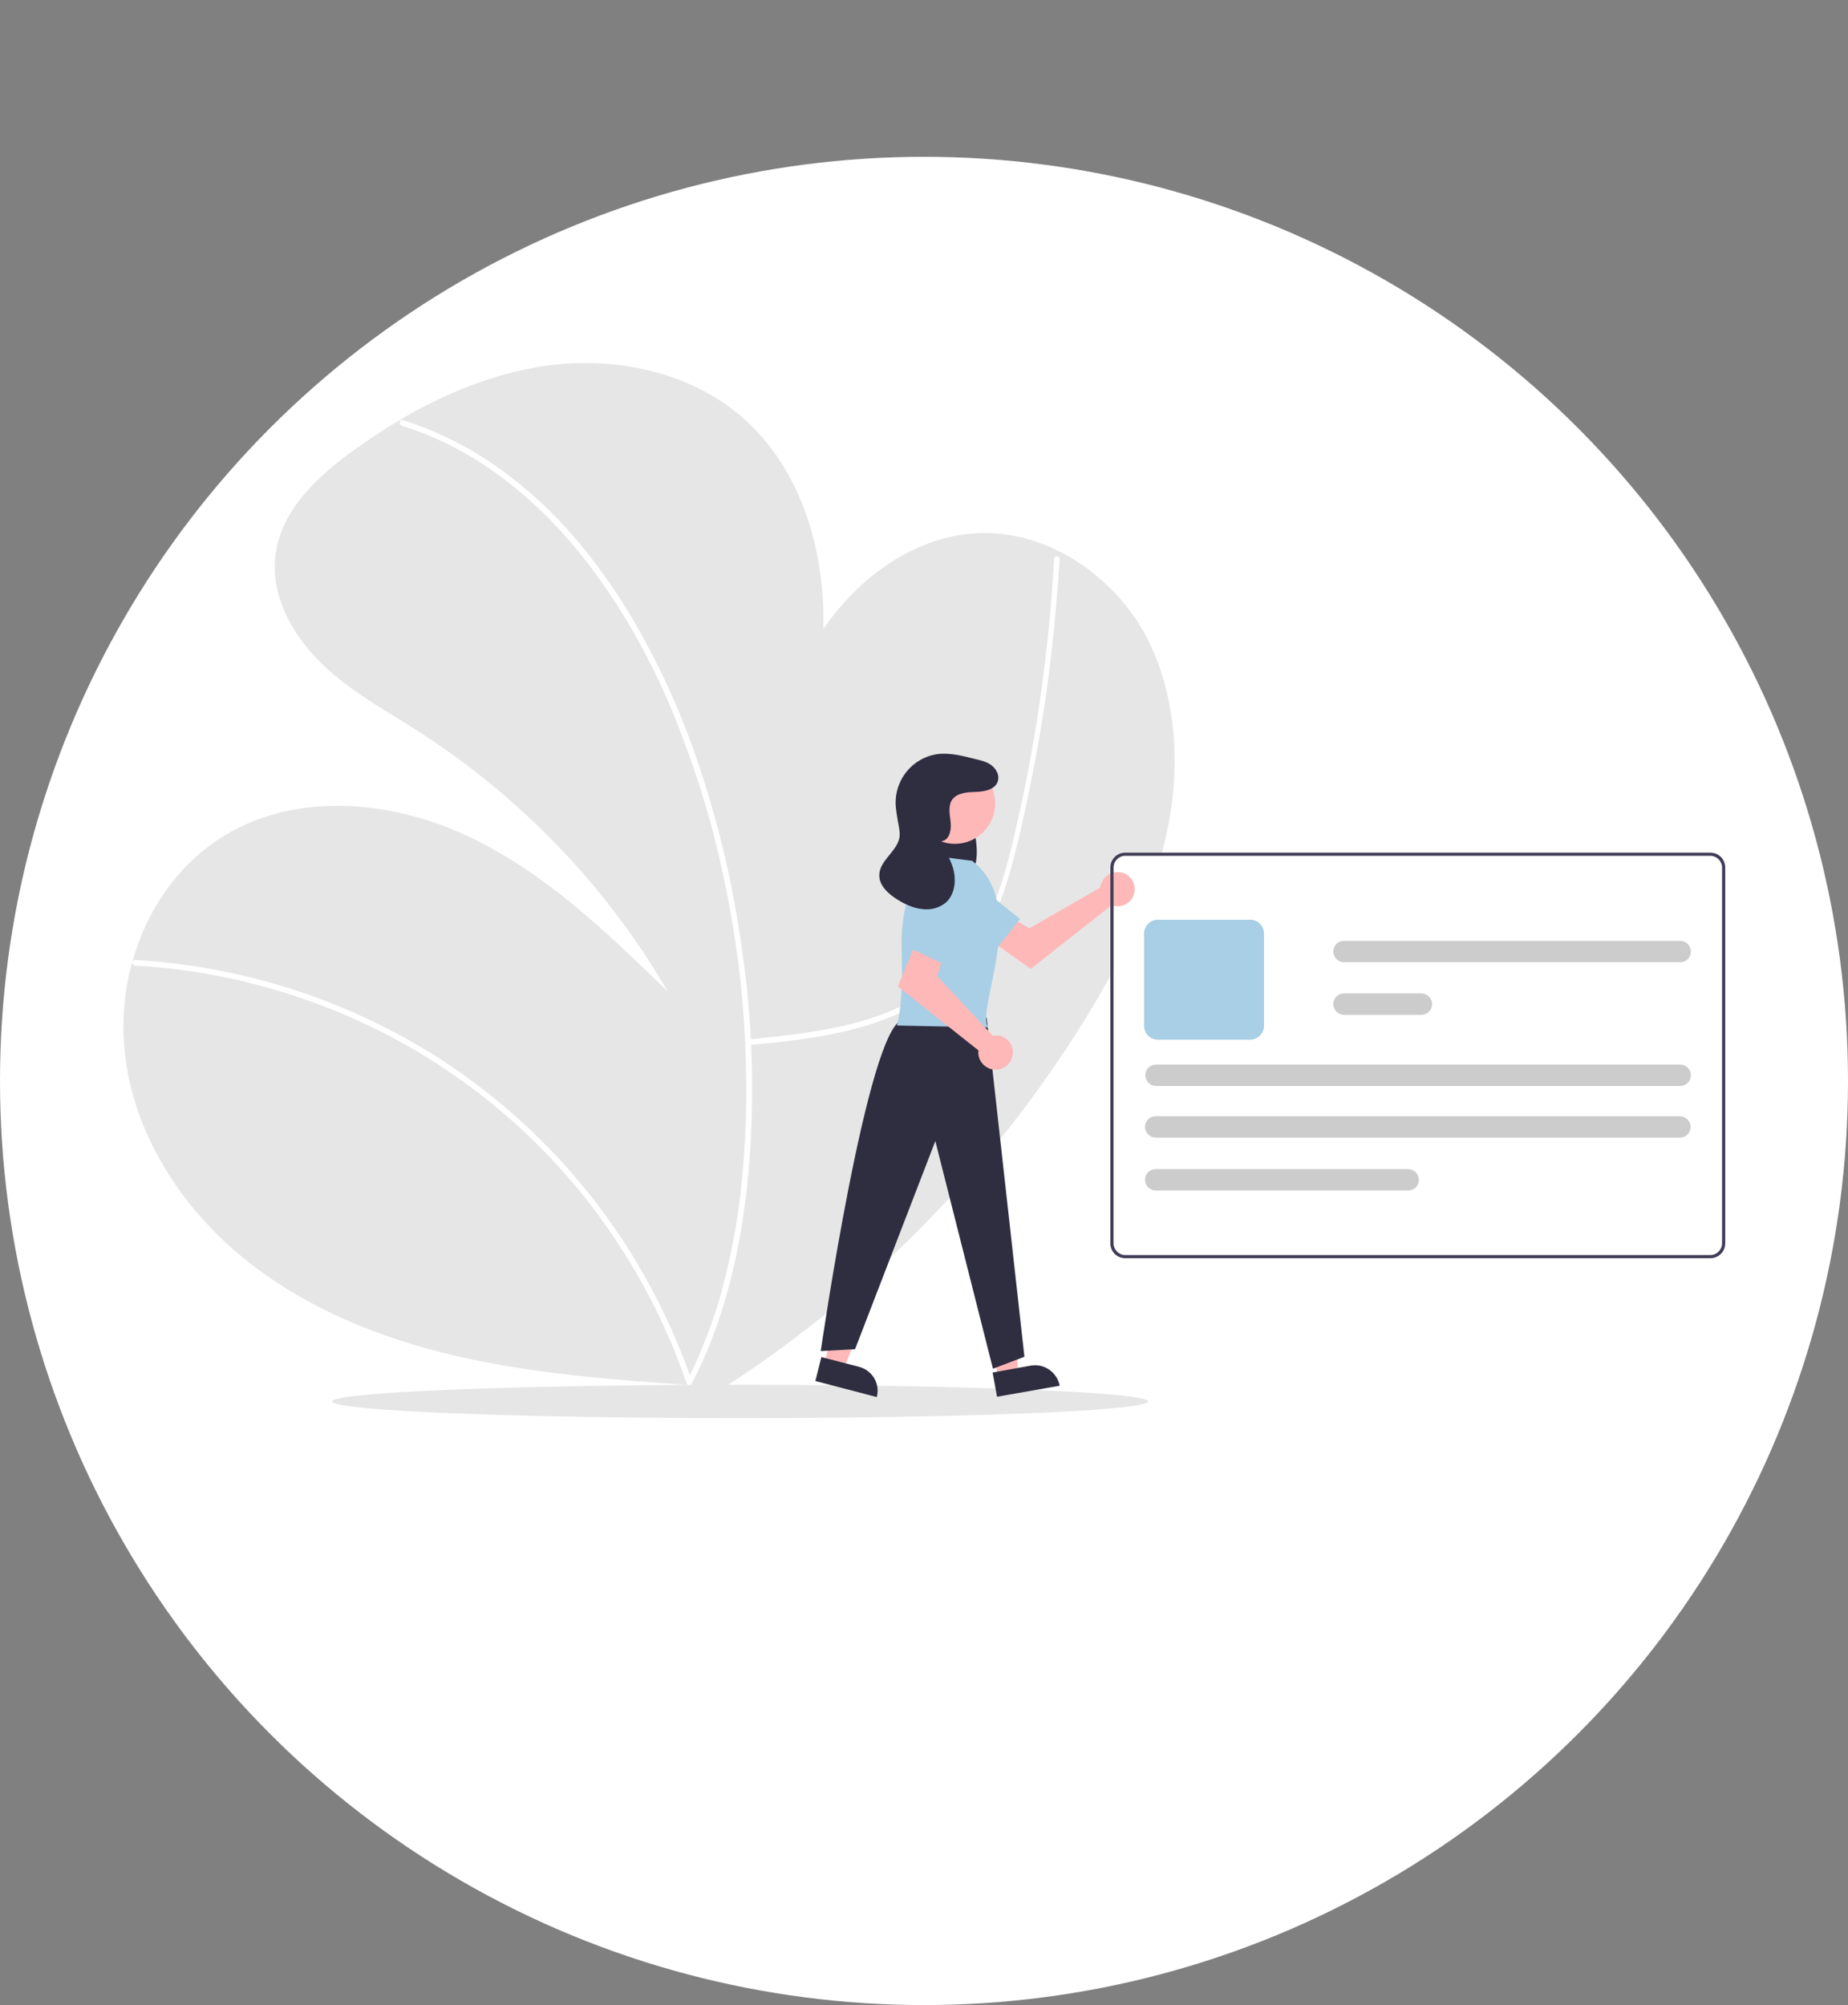 <?xml version="1.0" encoding="UTF-8"?> <svg xmlns="http://www.w3.org/2000/svg" xmlns:xlink="http://www.w3.org/1999/xlink" version="1.1" id="Layer_1" x="0px" y="0px" viewBox="0 0 587 636.8" style="enable-background:new 0 0 587 636.8;" xml:space="preserve"><rect x="0" y="0" width="587" height="636.8" fill="#808080" stroke="none"/> <style type="text/css"> .st0{fill:#FFFFFF;} .st1{fill:#E6E6E6;} .st2{fill:#FFB8B8;} .st3{fill:#A8CFE5;} .st4{fill:#2F2E41;} .st5{fill:#3F3D56;} .st6{fill:#CCCCCC;} </style> <circle id="Ellipse_265" class="st0" cx="293.5" cy="343.3" r="293.5"></circle> <g> <path class="st1" d="M371.2,261.6c-0.6,3-1.3,6.1-2.1,9.1c-0.1,0.4-0.2,0.7-0.3,1h-11.4c-2,0-3.7,1.7-3.7,3.7V308 c-0.4,0.6-0.7,1.3-1,1.9c-1.8,3.3-3.7,6.6-5.6,9.8c-31.4,52.3-75.2,96.1-127.6,127.5l3.1-7c-1.1-0.1-2.3-0.2-3.4-0.3 c-24.8-1.7-49.5-3.6-73.7-9.1c-25.3-5.8-50-15.9-69.8-32.6c-19.8-16.7-34.4-40.7-36.3-66.5c-0.6-8.9,0.2-17.8,2.7-26.4 c4.6-16.5,14.8-31.3,29.5-40.1c23-13.8,53-11,77.3,0.5s44,30.5,63.2,49.2c-19.4-33.4-46.6-61.6-79-82.5c-10.8-6.9-22.2-13-31.3-22 s-15.9-21.4-14.3-34.1c1.8-14.4,13.6-25.3,25.4-33.7c4.7-3.3,9.6-6.6,14.6-9.5c14.1-8.3,29.5-14.5,45.6-16.9 c21.9-3.1,45.6,1.7,62.4,16.1c18.9,16.3,26.7,42.4,26,67.5c11.6-16.9,29.7-29.9,49.9-30.5c21.1-0.6,41.1,12.8,51.7,31 C373.3,218.6,375.1,240.9,371.2,261.6z"></path> <path class="st0" d="M237.9,331.9c12.4-1.1,23.7-2.4,35.7-5.7c11.6-3.3,22.7-8.8,31-17.7c8.9-9.6,13.7-22.2,17.1-34.7 c1.8-6.9,3.4-14,4.9-21.1c1.6-7.7,3-15.3,4.3-23.1c2.5-15.3,4.2-30.9,5.3-46.4c0.1-1.8,0.3-3.8,0.4-5.6c0.1-1.2-1.8-1.2-1.8,0 c-0.8,15.3-2.4,30.6-4.6,45.8c-2.2,15-5.1,29.8-8.6,44.4c-3,12.5-6.9,25-14.8,35.4c-7.3,9.7-17.8,16.1-29.3,19.9 c-11.6,3.9-23.8,5.4-35.9,6.6c-1.5,0.2-1.9,0.3-3.4,0.4C236.7,330.3,236.7,332.1,237.9,331.9L237.9,331.9z"></path> <path class="st0" d="M42.9,306.7c15.6,0.8,31,3.6,45.9,8.1s29.3,10.7,42.8,18.6c13,7.6,25.1,16.7,36,27.1 c10.6,10.1,20.1,21.3,28.1,33.5c8.1,12.2,14.9,25.3,20.1,39c0.6,1.7,1.3,3.3,1.8,5.1c0.4,1.1,2.1,0.6,1.8-0.5 c-4.9-14-11.4-27.4-19.2-40c-7.9-12.6-17.1-24.2-27.6-34.7c-10.6-10.7-22.5-20.1-35.2-28.1c-26.9-16.7-57.3-26.8-88.8-29.5 c-1.9-0.2-3.8-0.3-5.7-0.4C41.8,304.8,41.8,306.6,42.9,306.7L42.9,306.7z"></path> <path class="st0" d="M127.6,135.2c10,3.1,19.4,7.8,28,13.7c8.8,6.1,16.8,13.2,23.9,21.3c7.5,8.4,14,17.6,19.8,27.3 c6.1,10.3,11.4,21,15.7,32c4.5,11.4,8.4,23,11.5,34.8c3.1,12,5.5,24.1,7.3,36.4c1.8,12.1,2.8,24.3,3.1,36.6c0.4,11.7,0,23.5-1,35.1 c-0.9,10.9-2.7,21.7-5.3,32.3c-2.2,9.6-5.5,18.9-9.5,27.9c-0.9,2-1.9,4.1-3,6c-0.6,1,1,1.9,1.6,0.9c4.5-8.6,8-17.7,10.7-26.9 c3-10.3,5.1-21,6.4-31.7c1.5-11.6,2.1-23.3,2.1-35c0-12.3-0.7-24.6-2.2-36.8c-1.5-12.4-3.6-24.7-6.4-36.8 c-2.8-12.1-6.4-24.1-10.6-35.9c-4.2-11.4-9.1-22.4-14.9-33c-5.5-10.2-11.8-19.8-19-28.7c-6.8-8.6-14.6-16.3-23.3-23 c-8.3-6.5-17.5-11.8-27.3-15.7c-2.4-0.9-4.8-1.8-7.3-2.6C127,133.1,126.5,134.8,127.6,135.2z"></path> <ellipse class="st1" cx="235.1" cy="445.1" rx="129.6" ry="5.3"></ellipse> <path class="st2" d="M349.6,281.1c-0.1,0.3-0.1,0.6-0.1,0.8l-22.5,12.9l-5.5-3.1l-5.8,7.7l11.7,8.3l25.7-20.2c2.9,1,6-0.4,7-3.2 s-0.4-6-3.2-7c-2.9-1-6,0.4-7,3.2C349.8,280.7,349.7,280.9,349.6,281.1L349.6,281.1z"></path> <path class="st3" d="M298.4,289.1l17.7,12.7l7.9-9.9L306.9,278c-3-2.4-7.4-1.9-9.8,1.1c-0.1,0.1-0.2,0.2-0.3,0.3l0,0 C294.5,282.5,295.3,286.8,298.4,289.1L298.4,289.1z"></path> <polygon class="st2" points="261.8,433.1 268,434.8 277.2,411.6 268.1,409.2 "></polygon> <path class="st4" d="M278.5,443.7l-19.5-5.1l0,0l1.9-7.6l0,0l12,3.1C277.2,435.3,279.6,439.5,278.5,443.7L278.5,443.7L278.5,443.7z "></path> <polygon class="st2" points="317.1,437.6 323.4,436.5 322,411.5 312.7,413.2 "></polygon> <path class="st4" d="M336.6,440.1l-19.9,3.5l0,0l-1.4-7.7l0,0l12.2-2.2C331.8,433,335.8,435.9,336.6,440.1L336.6,440.1L336.6,440.1 z"></path> <path class="st4" d="M304.6,254.3c1.6,0.4,2.9,1.9,3.6,3.8c0.7,1.9,1.2,4,1.4,6c0.6,3.8,1.2,7.9-0.1,11.5c-1.5,4.2-5.3,6.3-8.7,5.3 s-6-4.8-6.9-9.2c-0.8-4.4-0.3-9.1,1.6-13.1c0.9-2.1,2.2-4.2,4-5.2C301.2,252.2,303.5,252.7,304.6,254.3"></path> <path class="st4" d="M313.4,323.2l12,107.7l-10,3.8l-18.3-72.3l-25.5,66.1l-10.9,0.6c0,0,14.9-102.9,26-105.2L313.4,323.2z"></path> <ellipse class="st2" cx="303.3" cy="255.2" rx="12.8" ry="12.8"></ellipse> <path class="st3" d="M308.8,273.4l-13.9-1.8c0,0-9.1,10.9-8.5,29.6c0.6,18.8-1.5,24.5-1.5,24.5l29,0.6 C309.8,320.5,327.2,287.4,308.8,273.4z"></path> <path class="st2" d="M316.2,328.9c-0.3,0-0.6,0-0.8,0.1L297.7,310l1.8-6l-8.8-4l-5.5,13.3l25.6,20.3c-0.4,3,1.8,5.7,4.8,6.1 c3,0.4,5.7-1.8,6.1-4.8c0.4-3-1.8-5.7-4.8-6.1C316.7,328.9,316.5,328.9,316.2,328.9L316.2,328.9z"></path> <path class="st3" d="M296.8,280.8l-8.2,20.1l11.5,5.5l9.5-20c1.7-3.5,0.2-7.7-3.3-9.3c-0.1-0.1-0.3-0.1-0.4-0.2l0,0 C302.4,275.6,298.3,277.2,296.8,280.8L296.8,280.8z"></path> <path class="st4" d="M300,266.9c2-1.2,2.2-4,1.9-6.3s-0.7-4.9,0.6-6.7c1.7-2.2,4.9-2.3,7.7-2.4c2.8-0.1,6.2-0.9,6.8-3.6 c0.5-1.8-0.6-3.7-2-4.8s-3.3-1.6-5.1-2c-4-1-8-2.1-12.1-1.6c-8.4,1.2-14.2,8.9-13.2,17.3c0.6,5.2,1.6,7.4,1,9.7 c-1.2,4.3-6.2,6.9-6.3,11.4c-0.1,3.4,3,6.1,5.9,7.9c2.3,1.4,4.9,2.6,7.6,2.9c2.7,0.4,5.6-0.3,7.7-2.1c2.6-2.4,3.2-6.3,2.5-9.8 c-0.7-3.4-2.7-6.5-4.5-9.4"></path> <path class="st5" d="M543.3,270.8H357.4c-2.6,0-4.7,2.1-4.7,4.7v119.4c0,2.6,2.1,4.7,4.7,4.7h185.9c2.6,0,4.7-2.1,4.7-4.7V275.5 C548,272.9,545.9,270.8,543.3,270.8z M547,394.9c0,2-1.7,3.7-3.7,3.7H357.4c-2,0-3.7-1.7-3.7-3.7V275.5c0-2,1.7-3.7,3.7-3.7h185.9 c2,0,3.7,1.7,3.7,3.7V394.9z"></path> <path class="st3" d="M397.1,330.2h-29.3c-2.5,0-4.4-2-4.4-4.4v-29.3c0-2.5,2-4.4,4.4-4.4h29.3c2.5,0,4.4,2,4.4,4.4v29.3 C401.5,328.2,399.5,330.2,397.1,330.2z"></path> <path class="st6" d="M533.6,361.3H367.1c-1.8,0-3.4-1.5-3.4-3.4s1.5-3.4,3.4-3.4h166.5c1.8,0,3.4,1.5,3.4,3.4 S535.5,361.3,533.6,361.3z"></path> <path class="st6" d="M533.7,344.9H367.2c-1.8,0-3.4-1.5-3.4-3.4s1.5-3.4,3.4-3.4h166.5c1.8,0,3.4,1.5,3.4,3.4 S535.6,344.9,533.7,344.9z"></path> <path class="st6" d="M451.5,322.3h-24.6c-1.8,0-3.4-1.5-3.4-3.4s1.5-3.4,3.4-3.4h24.6c1.8,0,3.4,1.5,3.4,3.4 S453.4,322.3,451.5,322.3z"></path> <path class="st6" d="M533.7,305.6H426.9c-1.8,0-3.4-1.5-3.4-3.4s1.5-3.4,3.4-3.4h106.8c1.8,0,3.4,1.5,3.4,3.4 S535.6,305.6,533.7,305.6z"></path> <path class="st6" d="M447.3,378.1h-80.2c-1.8,0-3.4-1.5-3.4-3.4s1.5-3.4,3.4-3.4h80.2c1.8,0,3.4,1.5,3.4,3.4 S449.2,378.1,447.3,378.1z"></path> </g> </svg> 